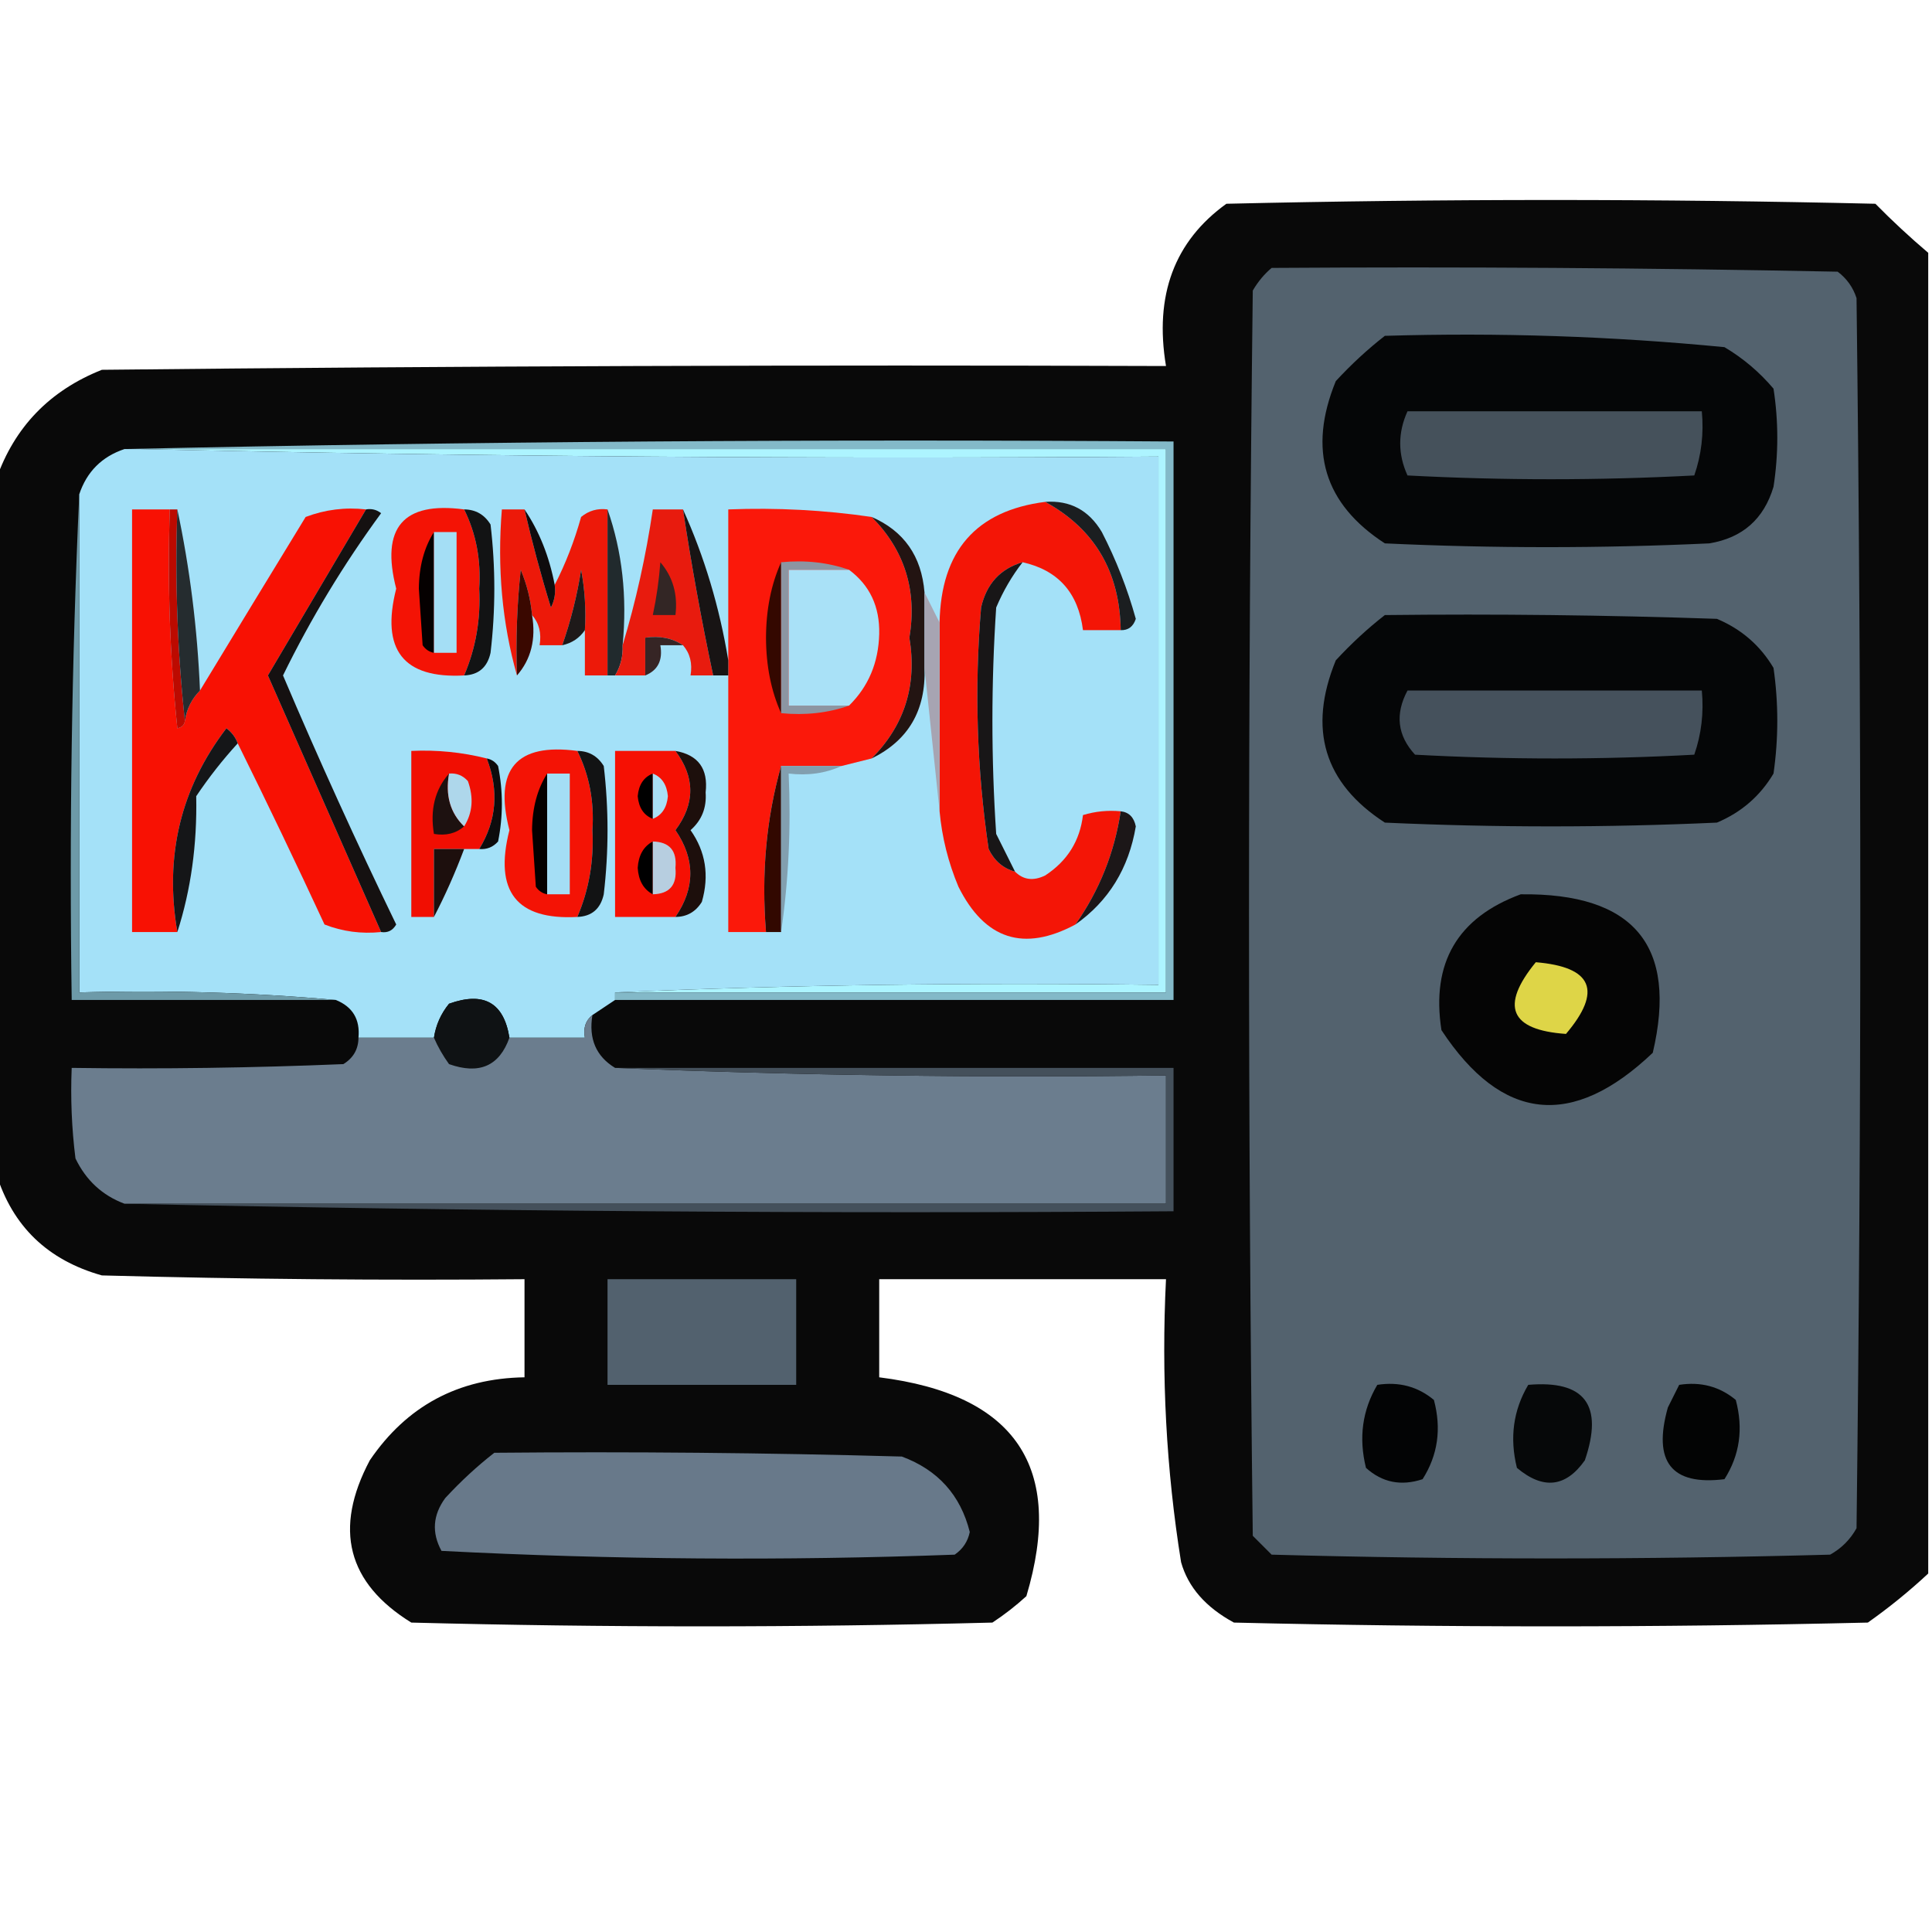 <?xml version="1.0" encoding="UTF-8"?>
<!DOCTYPE svg PUBLIC "-//W3C//DTD SVG 1.1//EN" "http://www.w3.org/Graphics/SVG/1.1/DTD/svg11.dtd">
<svg xmlns="http://www.w3.org/2000/svg" version="1.1" width="256px" height="256px" style="shape-rendering:geometricPrecision; text-rendering:geometricPrecision; image-rendering:optimizeQuality; fill-rule:evenodd; clip-rule:evenodd" xmlns:xlink="http://www.w3.org/1999/xlink">
<g><path style="opacity:0.962" fill="#010101" d="M 255.5,33.5 C 255.5,91.833 255.5,150.167 255.5,208.5C 252.997,210.833 250.331,212.999 247.5,215C 219.5,215.667 191.5,215.667 163.5,215C 159.763,212.975 157.43,210.308 156.5,207C 154.532,194.75 153.865,182.25 154.5,169.5C 141.833,169.5 129.167,169.5 116.5,169.5C 116.5,173.833 116.5,178.167 116.5,182.5C 134.592,184.77 141.092,194.436 136,211.5C 134.59,212.787 133.09,213.954 131.5,215C 105.833,215.667 80.167,215.667 54.5,215C 46.012,209.75 44.179,202.584 49,193.5C 53.892,186.303 60.725,182.636 69.5,182.5C 69.5,178.167 69.5,173.833 69.5,169.5C 50.83,169.667 32.164,169.5 13.5,169C 6.318,166.983 1.652,162.483 -0.5,155.5C -0.5,124.833 -0.5,94.167 -0.5,63.5C 1.917,56.582 6.583,51.749 13.5,49C 60.499,48.5 107.499,48.333 154.5,48.5C 152.938,39.139 155.605,31.972 162.5,27C 191.167,26.333 219.833,26.333 248.5,27C 250.72,29.255 253.053,31.422 255.5,33.5 Z"/></g>
<g><path style="opacity:1" fill="#53626e" d="M 168.5,35.5 C 193.502,35.333 218.502,35.5 243.5,36C 244.701,36.903 245.535,38.069 246,39.5C 246.667,93.833 246.667,148.167 246,202.5C 245.167,204 244,205.167 242.5,206C 217.833,206.667 193.167,206.667 168.5,206C 167.667,205.167 166.833,204.333 166,203.5C 165.333,148.5 165.333,93.5 166,38.5C 166.698,37.309 167.531,36.309 168.5,35.5 Z"/></g>
<g><path style="opacity:1" fill="#050607" d="M 183.5,44.5 C 198.572,44.049 213.572,44.549 228.5,46C 230.96,47.458 233.127,49.291 235,51.5C 235.667,55.833 235.667,60.167 235,64.5C 233.73,68.77 230.896,71.27 226.5,72C 212.167,72.667 197.833,72.667 183.5,72C 175.443,66.772 173.276,59.606 177,50.5C 179.063,48.266 181.229,46.266 183.5,44.5 Z"/></g>
<g><path style="opacity:1" fill="#45515b" d="M 186.5,54.5 C 199.5,54.5 212.5,54.5 225.5,54.5C 225.777,57.447 225.444,60.281 224.5,63C 211.833,63.667 199.167,63.667 186.5,63C 185.214,60.168 185.214,57.335 186.5,54.5 Z"/></g>
<g><path style="opacity:1" fill="#adf4ff" d="M 18.5,59.5 C 63.833,59.5 109.167,59.5 154.5,59.5C 154.5,83.5 154.5,107.5 154.5,131.5C 130.167,131.5 105.833,131.5 81.5,131.5C 104.758,130.501 128.758,130.167 153.5,130.5C 153.5,107.167 153.5,83.833 153.5,60.5C 108.33,60.832 63.33,60.499 18.5,59.5 Z"/></g>
<g><path style="opacity:1" fill="#a4e1f8" d="M 16.5,59.5 C 17.167,59.5 17.833,59.5 18.5,59.5C 63.33,60.499 108.33,60.832 153.5,60.5C 153.5,83.833 153.5,107.167 153.5,130.5C 128.758,130.167 104.758,130.501 81.5,131.5C 81.5,131.833 81.5,132.167 81.5,132.5C 80.5,133.167 79.5,133.833 78.5,134.5C 77.596,135.209 77.263,136.209 77.5,137.5C 74.167,137.5 70.833,137.5 67.5,137.5C 66.76,132.849 64.094,131.349 59.5,133C 58.418,134.33 57.751,135.83 57.5,137.5C 54.167,137.5 50.833,137.5 47.5,137.5C 47.727,135.067 46.727,133.401 44.5,132.5C 33.346,131.505 22.012,131.172 10.5,131.5C 10.5,109.5 10.5,87.5 10.5,65.5C 11.5,62.5 13.5,60.5 16.5,59.5 Z"/></g>
<g><path style="opacity:1" fill="#6d9aa8" d="M 10.5,65.5 C 10.5,87.5 10.5,109.5 10.5,131.5C 22.012,131.172 33.346,131.505 44.5,132.5C 32.833,132.5 21.167,132.5 9.5,132.5C 9.169,109.994 9.503,87.66 10.5,65.5 Z"/></g>
<g><path style="opacity:1" fill="#f81103" d="M 22.5,67.5 C 22.168,77.19 22.502,86.856 23.5,96.5C 24.107,96.376 24.44,96.043 24.5,95.5C 24.733,93.938 25.399,92.605 26.5,91.5C 31.14,83.851 35.806,76.184 40.5,68.5C 43.087,67.52 45.753,67.187 48.5,67.5C 44.174,74.816 39.841,82.149 35.5,89.5C 40.509,100.85 45.509,112.183 50.5,123.5C 47.881,123.768 45.381,123.435 43,122.5C 39.257,114.427 35.424,106.427 31.5,98.5C 31.217,97.711 30.717,97.044 30,96.5C 23.935,104.433 21.768,113.433 23.5,123.5C 21.5,123.5 19.5,123.5 17.5,123.5C 17.5,104.833 17.5,86.167 17.5,67.5C 19.167,67.5 20.833,67.5 22.5,67.5 Z"/></g>
<g><path style="opacity:1" fill="#bc0a00" d="M 22.5,67.5 C 22.833,67.5 23.167,67.5 23.5,67.5C 23.173,77.015 23.506,86.348 24.5,95.5C 24.44,96.043 24.107,96.376 23.5,96.5C 22.502,86.856 22.168,77.19 22.5,67.5 Z"/></g>
<g><path style="opacity:1" fill="#252c2f" d="M 23.5,67.5 C 25.154,75.281 26.154,83.281 26.5,91.5C 25.399,92.605 24.733,93.938 24.5,95.5C 23.506,86.348 23.173,77.015 23.5,67.5 Z"/></g>
<g><path style="opacity:1" fill="#f41305" d="M 61.5,67.5 C 63.086,70.703 63.753,74.203 63.5,78C 63.71,82.057 63.044,85.891 61.5,89.5C 53.439,89.936 50.439,86.103 52.5,78C 50.417,69.924 53.417,66.424 61.5,67.5 Z"/></g>
<g><path style="opacity:1" fill="#ed1909" d="M 69.5,67.5 C 70.507,71.858 71.673,76.191 73,80.5C 73.483,79.552 73.65,78.552 73.5,77.5C 74.933,74.718 76.1,71.718 77,68.5C 78.011,67.663 79.178,67.33 80.5,67.5C 80.5,74.833 80.5,82.167 80.5,89.5C 79.5,89.5 78.5,89.5 77.5,89.5C 77.5,87.5 77.5,85.5 77.5,83.5C 77.664,80.813 77.497,78.146 77,75.5C 76.467,78.929 75.633,82.262 74.5,85.5C 73.5,85.5 72.5,85.5 71.5,85.5C 71.768,83.901 71.434,82.568 70.5,81.5C 70.313,79.436 69.813,77.436 69,75.5C 68.501,80.155 68.334,84.822 68.5,89.5C 66.537,82.576 65.87,75.243 66.5,67.5C 67.5,67.5 68.5,67.5 69.5,67.5 Z"/></g>
<g><path style="opacity:1" fill="#212a2d" d="M 80.5,67.5 C 82.453,73.074 83.12,79.074 82.5,85.5C 82.567,86.959 82.234,88.292 81.5,89.5C 81.167,89.5 80.833,89.5 80.5,89.5C 80.5,82.167 80.5,74.833 80.5,67.5 Z"/></g>
<g><path style="opacity:1" fill="#e81b0e" d="M 90.5,67.5 C 91.622,74.903 92.956,82.237 94.5,89.5C 93.5,89.5 92.5,89.5 91.5,89.5C 91.768,87.901 91.434,86.568 90.5,85.5C 89.081,84.549 87.415,84.216 85.5,84.5C 85.5,86.167 85.5,87.833 85.5,89.5C 84.167,89.5 82.833,89.5 81.5,89.5C 82.234,88.292 82.567,86.959 82.5,85.5C 84.25,79.702 85.583,73.702 86.5,67.5C 87.833,67.5 89.167,67.5 90.5,67.5 Z"/></g>
<g><path style="opacity:1" fill="#fb180a" d="M 115.5,68.5 C 119.873,72.904 121.54,78.237 120.5,84.5C 121.54,90.763 119.873,96.096 115.5,100.5C 114.167,100.833 112.833,101.167 111.5,101.5C 108.833,101.5 106.167,101.5 103.5,101.5C 101.537,108.424 100.87,115.757 101.5,123.5C 99.833,123.5 98.167,123.5 96.5,123.5C 96.5,112.167 96.5,100.833 96.5,89.5C 96.5,88.833 96.5,88.167 96.5,87.5C 96.5,80.833 96.5,74.167 96.5,67.5C 102.892,67.249 109.225,67.582 115.5,68.5 Z"/></g>
<g><path style="opacity:1" fill="#f41506" d="M 138.5,66.5 C 145.047,70.094 148.38,75.76 148.5,83.5C 146.833,83.5 145.167,83.5 143.5,83.5C 142.883,78.555 140.216,75.555 135.5,74.5C 132.548,75.359 130.715,77.359 130,80.5C 129.097,91.226 129.431,101.893 131,112.5C 131.759,114.063 132.926,115.063 134.5,115.5C 135.601,116.598 136.934,116.765 138.5,116C 141.428,114.082 143.094,111.415 143.5,108C 145.134,107.506 146.801,107.34 148.5,107.5C 147.672,112.988 145.672,117.988 142.5,122.5C 135.66,126.162 130.493,124.495 127,117.5C 125.648,114.28 124.814,110.947 124.5,107.5C 124.5,99.167 124.5,90.833 124.5,82.5C 124.677,73.001 129.344,67.668 138.5,66.5 Z"/></g>
<g><path style="opacity:1" fill="#121314" d="M 61.5,67.5 C 63.017,67.511 64.184,68.177 65,69.5C 65.667,75.167 65.667,80.833 65,86.5C 64.578,88.426 63.411,89.426 61.5,89.5C 63.044,85.891 63.71,82.057 63.5,78C 63.753,74.203 63.086,70.703 61.5,67.5 Z"/></g>
<g><path style="opacity:1" fill="#050000" d="M 57.5,70.5 C 57.5,75.833 57.5,81.167 57.5,86.5C 56.883,86.389 56.383,86.056 56,85.5C 55.833,83 55.667,80.5 55.5,78C 55.525,75.071 56.191,72.571 57.5,70.5 Z"/></g>
<g><path style="opacity:1" fill="#a4def5" d="M 57.5,70.5 C 58.5,70.5 59.5,70.5 60.5,70.5C 60.5,75.833 60.5,81.167 60.5,86.5C 59.5,86.5 58.5,86.5 57.5,86.5C 57.5,81.167 57.5,75.833 57.5,70.5 Z"/></g>
<g><path style="opacity:1" fill="#0f0c0d" d="M 69.5,67.5 C 71.445,70.38 72.778,73.714 73.5,77.5C 73.65,78.552 73.483,79.552 73,80.5C 71.673,76.191 70.507,71.858 69.5,67.5 Z"/></g>
<g><path style="opacity:1" fill="#231412" d="M 115.5,68.5 C 119.777,70.362 122.111,73.695 122.5,78.5C 122.5,81.833 122.5,85.167 122.5,88.5C 122.701,94.112 120.368,98.112 115.5,100.5C 119.873,96.096 121.54,90.763 120.5,84.5C 121.54,78.237 119.873,72.904 115.5,68.5 Z"/></g>
<g><path style="opacity:1" fill="#340800" d="M 103.5,74.5 C 103.5,81.167 103.5,87.833 103.5,94.5C 102.18,91.572 101.514,88.239 101.5,84.5C 101.514,80.761 102.18,77.428 103.5,74.5 Z"/></g>
<g><path style="opacity:1" fill="#8c95a2" d="M 103.5,74.5 C 106.713,74.19 109.713,74.523 112.5,75.5C 109.833,75.5 107.167,75.5 104.5,75.5C 104.5,81.5 104.5,87.5 104.5,93.5C 107.167,93.5 109.833,93.5 112.5,93.5C 109.713,94.477 106.713,94.81 103.5,94.5C 103.5,87.833 103.5,81.167 103.5,74.5 Z"/></g>
<g><path style="opacity:1" fill="#a9e1f7" d="M 112.5,75.5 C 115.251,77.549 116.584,80.382 116.5,84C 116.408,87.801 115.074,90.968 112.5,93.5C 109.833,93.5 107.167,93.5 104.5,93.5C 104.5,87.5 104.5,81.5 104.5,75.5C 107.167,75.5 109.833,75.5 112.5,75.5 Z"/></g>
<g><path style="opacity:1" fill="#1b1e20" d="M 138.5,66.5 C 141.785,66.269 144.285,67.603 146,70.5C 147.892,74.175 149.392,78.009 150.5,82C 150.164,83.03 149.497,83.53 148.5,83.5C 148.38,75.76 145.047,70.094 138.5,66.5 Z"/></g>
<g><path style="opacity:1" fill="#332625" d="M 87.5,74.5 C 89.163,76.439 89.829,78.772 89.5,81.5C 88.5,81.5 87.5,81.5 86.5,81.5C 86.993,79.194 87.326,76.861 87.5,74.5 Z"/></g>
<g><path style="opacity:1" fill="#3a0800" d="M 70.5,81.5 C 71.036,84.698 70.369,87.365 68.5,89.5C 68.334,84.822 68.501,80.155 69,75.5C 69.813,77.436 70.313,79.436 70.5,81.5 Z"/></g>
<g><path style="opacity:1" fill="#181414" d="M 90.5,67.5 C 93.341,73.786 95.341,80.452 96.5,87.5C 96.5,88.167 96.5,88.833 96.5,89.5C 95.833,89.5 95.167,89.5 94.5,89.5C 92.956,82.237 91.622,74.903 90.5,67.5 Z"/></g>
<g><path style="opacity:1" fill="#181617" d="M 135.5,74.5 C 134.093,76.308 132.926,78.308 132,80.5C 131.333,90.5 131.333,100.5 132,110.5C 132.847,112.193 133.68,113.86 134.5,115.5C 132.926,115.063 131.759,114.063 131,112.5C 129.431,101.893 129.097,91.226 130,80.5C 130.715,77.359 132.548,75.359 135.5,74.5 Z"/></g>
<g><path style="opacity:1" fill="#1e1919" d="M 77.5,83.5 C 76.778,84.551 75.778,85.218 74.5,85.5C 75.633,82.262 76.467,78.929 77,75.5C 77.497,78.146 77.664,80.813 77.5,83.5 Z"/></g>
<g><path style="opacity:1" fill="#050607" d="M 183.5,81.5 C 198.17,81.333 212.837,81.5 227.5,82C 230.735,83.36 233.235,85.527 235,88.5C 235.667,93.167 235.667,97.833 235,102.5C 233.235,105.473 230.735,107.64 227.5,109C 212.833,109.667 198.167,109.667 183.5,109C 175.443,103.772 173.276,96.606 177,87.5C 179.063,85.266 181.229,83.266 183.5,81.5 Z"/></g>
<g><path style="opacity:1" fill="#a7a4b2" d="M 122.5,78.5 C 123.167,79.833 123.833,81.167 124.5,82.5C 124.5,90.833 124.5,99.167 124.5,107.5C 123.833,101.167 123.167,94.833 122.5,88.5C 122.5,85.167 122.5,81.833 122.5,78.5 Z"/></g>
<g><path style="opacity:1" fill="#362525" d="M 90.5,85.5 C 89.5,85.5 88.5,85.5 87.5,85.5C 87.843,87.483 87.177,88.817 85.5,89.5C 85.5,87.833 85.5,86.167 85.5,84.5C 87.415,84.216 89.081,84.549 90.5,85.5 Z"/></g>
<g><path style="opacity:1" fill="#45515c" d="M 186.5,91.5 C 199.5,91.5 212.5,91.5 225.5,91.5C 225.777,94.448 225.444,97.281 224.5,100C 212.167,100.667 199.833,100.667 187.5,100C 185.164,97.463 184.83,94.629 186.5,91.5 Z"/></g>
<g><path style="opacity:1" fill="#151111" d="M 48.5,67.5 C 49.239,67.369 49.906,67.536 50.5,68C 45.523,74.789 41.19,81.956 37.5,89.5C 42.24,100.645 47.24,111.645 52.5,122.5C 52.043,123.298 51.376,123.631 50.5,123.5C 45.509,112.183 40.509,100.85 35.5,89.5C 39.841,82.149 44.174,74.816 48.5,67.5 Z"/></g>
<g><path style="opacity:1" fill="#f10e02" d="M 64.5,100.5 C 66.132,104.754 65.799,108.754 63.5,112.5C 62.833,112.5 62.167,112.5 61.5,112.5C 60.167,112.5 58.833,112.5 57.5,112.5C 57.5,115.5 57.5,118.5 57.5,121.5C 56.5,121.5 55.5,121.5 54.5,121.5C 54.5,114.167 54.5,106.833 54.5,99.5C 57.902,99.342 61.236,99.676 64.5,100.5 Z"/></g>
<g><path style="opacity:1" fill="#f41305" d="M 76.5,99.5 C 78.086,102.703 78.753,106.203 78.5,110C 78.71,114.057 78.044,117.891 76.5,121.5C 68.439,121.936 65.439,118.103 67.5,110C 65.417,101.924 68.417,98.424 76.5,99.5 Z"/></g>
<g><path style="opacity:1" fill="#f61003" d="M 89.5,99.5 C 92.12,103.002 92.12,106.502 89.5,110C 92.125,113.832 92.125,117.665 89.5,121.5C 86.833,121.5 84.167,121.5 81.5,121.5C 81.5,114.167 81.5,106.833 81.5,99.5C 84.167,99.5 86.833,99.5 89.5,99.5 Z"/></g>
<g><path style="opacity:1" fill="#0d0c0d" d="M 64.5,100.5 C 65.117,100.611 65.617,100.944 66,101.5C 66.667,104.833 66.667,108.167 66,111.5C 65.329,112.252 64.496,112.586 63.5,112.5C 65.799,108.754 66.132,104.754 64.5,100.5 Z"/></g>
<g><path style="opacity:1" fill="#121314" d="M 76.5,99.5 C 78.017,99.511 79.184,100.177 80,101.5C 80.667,107.167 80.667,112.833 80,118.5C 79.578,120.426 78.411,121.426 76.5,121.5C 78.044,117.891 78.71,114.057 78.5,110C 78.753,106.203 78.086,102.703 76.5,99.5 Z"/></g>
<g><path style="opacity:1" fill="#1d1110" d="M 59.5,102.5 C 58.99,105.388 59.657,107.721 61.5,109.5C 60.432,110.434 59.099,110.768 57.5,110.5C 56.964,107.302 57.631,104.635 59.5,102.5 Z"/></g>
<g><path style="opacity:1" fill="#aed7eb" d="M 59.5,102.5 C 60.496,102.414 61.329,102.748 62,103.5C 62.789,105.712 62.623,107.712 61.5,109.5C 59.657,107.721 58.99,105.388 59.5,102.5 Z"/></g>
<g><path style="opacity:1" fill="#050000" d="M 72.5,102.5 C 72.5,107.833 72.5,113.167 72.5,118.5C 71.883,118.389 71.383,118.056 71,117.5C 70.833,115 70.667,112.5 70.5,110C 70.525,107.071 71.191,104.571 72.5,102.5 Z"/></g>
<g><path style="opacity:1" fill="#a4def5" d="M 72.5,102.5 C 73.5,102.5 74.5,102.5 75.5,102.5C 75.5,107.833 75.5,113.167 75.5,118.5C 74.5,118.5 73.5,118.5 72.5,118.5C 72.5,113.167 72.5,107.833 72.5,102.5 Z"/></g>
<g><path style="opacity:1" fill="#000000" d="M 86.5,102.5 C 86.5,104.5 86.5,106.5 86.5,108.5C 85.306,108.03 84.64,107.03 84.5,105.5C 84.64,103.97 85.306,102.97 86.5,102.5 Z"/></g>
<g><path style="opacity:1" fill="#a9dff5" d="M 86.5,102.5 C 87.694,102.97 88.36,103.97 88.5,105.5C 88.36,107.03 87.694,108.03 86.5,108.5C 86.5,106.5 86.5,104.5 86.5,102.5 Z"/></g>
<g><path style="opacity:1" fill="#320800" d="M 103.5,101.5 C 103.5,108.833 103.5,116.167 103.5,123.5C 102.833,123.5 102.167,123.5 101.5,123.5C 100.87,115.757 101.537,108.424 103.5,101.5 Z"/></g>
<g><path style="opacity:1" fill="#829faf" d="M 103.5,101.5 C 106.167,101.5 108.833,101.5 111.5,101.5C 109.393,102.468 107.059,102.802 104.5,102.5C 104.825,109.687 104.491,116.687 103.5,123.5C 103.5,116.167 103.5,108.833 103.5,101.5 Z"/></g>
<g><path style="opacity:1" fill="#151618" d="M 31.5,98.5 C 29.53,100.647 27.697,102.98 26,105.5C 26.128,111.916 25.295,117.916 23.5,123.5C 21.768,113.433 23.935,104.433 30,96.5C 30.717,97.044 31.217,97.711 31.5,98.5 Z"/></g>
<g><path style="opacity:1" fill="#1c1718" d="M 148.5,107.5 C 149.586,107.62 150.253,108.287 150.5,109.5C 149.564,115.066 146.897,119.399 142.5,122.5C 145.672,117.988 147.672,112.988 148.5,107.5 Z"/></g>
<g><path style="opacity:1" fill="#000000" d="M 86.5,111.5 C 86.5,113.833 86.5,116.167 86.5,118.5C 85.275,117.848 84.608,116.681 84.5,115C 84.608,113.319 85.275,112.152 86.5,111.5 Z"/></g>
<g><path style="opacity:1" fill="#b7cee0" d="M 86.5,111.5 C 88.722,111.559 89.722,112.725 89.5,115C 89.722,117.275 88.722,118.441 86.5,118.5C 86.5,116.167 86.5,113.833 86.5,111.5 Z"/></g>
<g><path style="opacity:1" fill="#1d0f0c" d="M 89.5,99.5 C 92.525,100.033 93.858,101.867 93.5,105C 93.646,107.034 92.98,108.701 91.5,110C 93.504,112.841 94.004,116.007 93,119.5C 92.184,120.823 91.017,121.489 89.5,121.5C 92.125,117.665 92.125,113.832 89.5,110C 92.12,106.502 92.12,103.002 89.5,99.5 Z"/></g>
<g><path style="opacity:1" fill="#1d0f0d" d="M 61.5,112.5 C 60.308,115.674 58.975,118.674 57.5,121.5C 57.5,118.5 57.5,115.5 57.5,112.5C 58.833,112.5 60.167,112.5 61.5,112.5 Z"/></g>
<g><path style="opacity:1" fill="#050505" d="M 201.5,118.5 C 216.507,118.313 222.34,125.313 219,139.5C 208.338,149.641 199.004,148.641 191,136.5C 189.615,127.597 193.115,121.597 201.5,118.5 Z"/></g>
<g><path style="opacity:1" fill="#83b9c8" d="M 16.5,59.5 C 62.664,58.501 108.997,58.168 155.5,58.5C 155.5,83.167 155.5,107.833 155.5,132.5C 130.833,132.5 106.167,132.5 81.5,132.5C 81.5,132.167 81.5,131.833 81.5,131.5C 105.833,131.5 130.167,131.5 154.5,131.5C 154.5,107.5 154.5,83.5 154.5,59.5C 109.167,59.5 63.833,59.5 18.5,59.5C 17.833,59.5 17.167,59.5 16.5,59.5 Z"/></g>
<g><path style="opacity:1" fill="#0f1214" d="M 67.5,137.5 C 66.172,141.254 63.506,142.421 59.5,141C 58.695,139.887 58.028,138.721 57.5,137.5C 57.751,135.83 58.418,134.33 59.5,133C 64.094,131.349 66.76,132.849 67.5,137.5 Z"/></g>
<g><path style="opacity:1" fill="#ded547" d="M 203.5,127.5 C 211.016,128.121 212.349,131.288 207.5,137C 200.075,136.484 198.742,133.318 203.5,127.5 Z"/></g>
<g><path style="opacity:1" fill="#6b7d8e" d="M 78.5,134.5 C 77.979,137.636 78.979,139.97 81.5,141.5C 105.661,142.498 129.994,142.831 154.5,142.5C 154.5,148.167 154.5,153.833 154.5,159.5C 108.5,159.5 62.5,159.5 16.5,159.5C 13.572,158.409 11.405,156.409 10,153.5C 9.501,149.514 9.334,145.514 9.5,141.5C 21.505,141.667 33.505,141.5 45.5,141C 46.823,140.184 47.489,139.017 47.5,137.5C 50.833,137.5 54.167,137.5 57.5,137.5C 58.028,138.721 58.695,139.887 59.5,141C 63.506,142.421 66.172,141.254 67.5,137.5C 70.833,137.5 74.167,137.5 77.5,137.5C 77.263,136.209 77.596,135.209 78.5,134.5 Z"/></g>
<g><path style="opacity:1" fill="#44505b" d="M 81.5,141.5 C 106.167,141.5 130.833,141.5 155.5,141.5C 155.5,147.833 155.5,154.167 155.5,160.5C 108.997,160.832 62.664,160.499 16.5,159.5C 62.5,159.5 108.5,159.5 154.5,159.5C 154.5,153.833 154.5,148.167 154.5,142.5C 129.994,142.831 105.661,142.498 81.5,141.5 Z"/></g>
<g><path style="opacity:1" fill="#52616e" d="M 80.5,169.5 C 88.833,169.5 97.167,169.5 105.5,169.5C 105.5,174.167 105.5,178.833 105.5,183.5C 97.167,183.5 88.833,183.5 80.5,183.5C 80.5,178.833 80.5,174.167 80.5,169.5 Z"/></g>
<g><path style="opacity:1" fill="#030405" d="M 182.5,183.5 C 185.365,183.055 187.865,183.722 190,185.5C 191.023,189.317 190.523,192.817 188.5,196C 185.653,196.944 183.153,196.444 181,194.5C 180.013,190.525 180.513,186.859 182.5,183.5 Z"/></g>
<g><path style="opacity:1" fill="#060809" d="M 202.5,183.5 C 210.003,182.853 212.503,186.186 210,193.5C 207.472,197.085 204.472,197.418 201,194.5C 200.013,190.525 200.513,186.859 202.5,183.5 Z"/></g>
<g><path style="opacity:1" fill="#030404" d="M 222.5,183.5 C 225.365,183.055 227.865,183.722 230,185.5C 231.023,189.317 230.523,192.817 228.5,196C 221.475,196.867 218.975,193.7 221,186.5C 221.513,185.473 222.013,184.473 222.5,183.5 Z"/></g>
<g><path style="opacity:1" fill="#68798a" d="M 65.5,192.5 C 83.503,192.333 101.503,192.5 119.5,193C 124.277,194.775 127.277,198.108 128.5,203C 128.241,204.261 127.574,205.261 126.5,206C 103.826,206.833 81.159,206.666 58.5,205.5C 57.182,203.088 57.349,200.754 59,198.5C 61.063,196.266 63.229,194.266 65.5,192.5 Z"/></g>
</svg>
